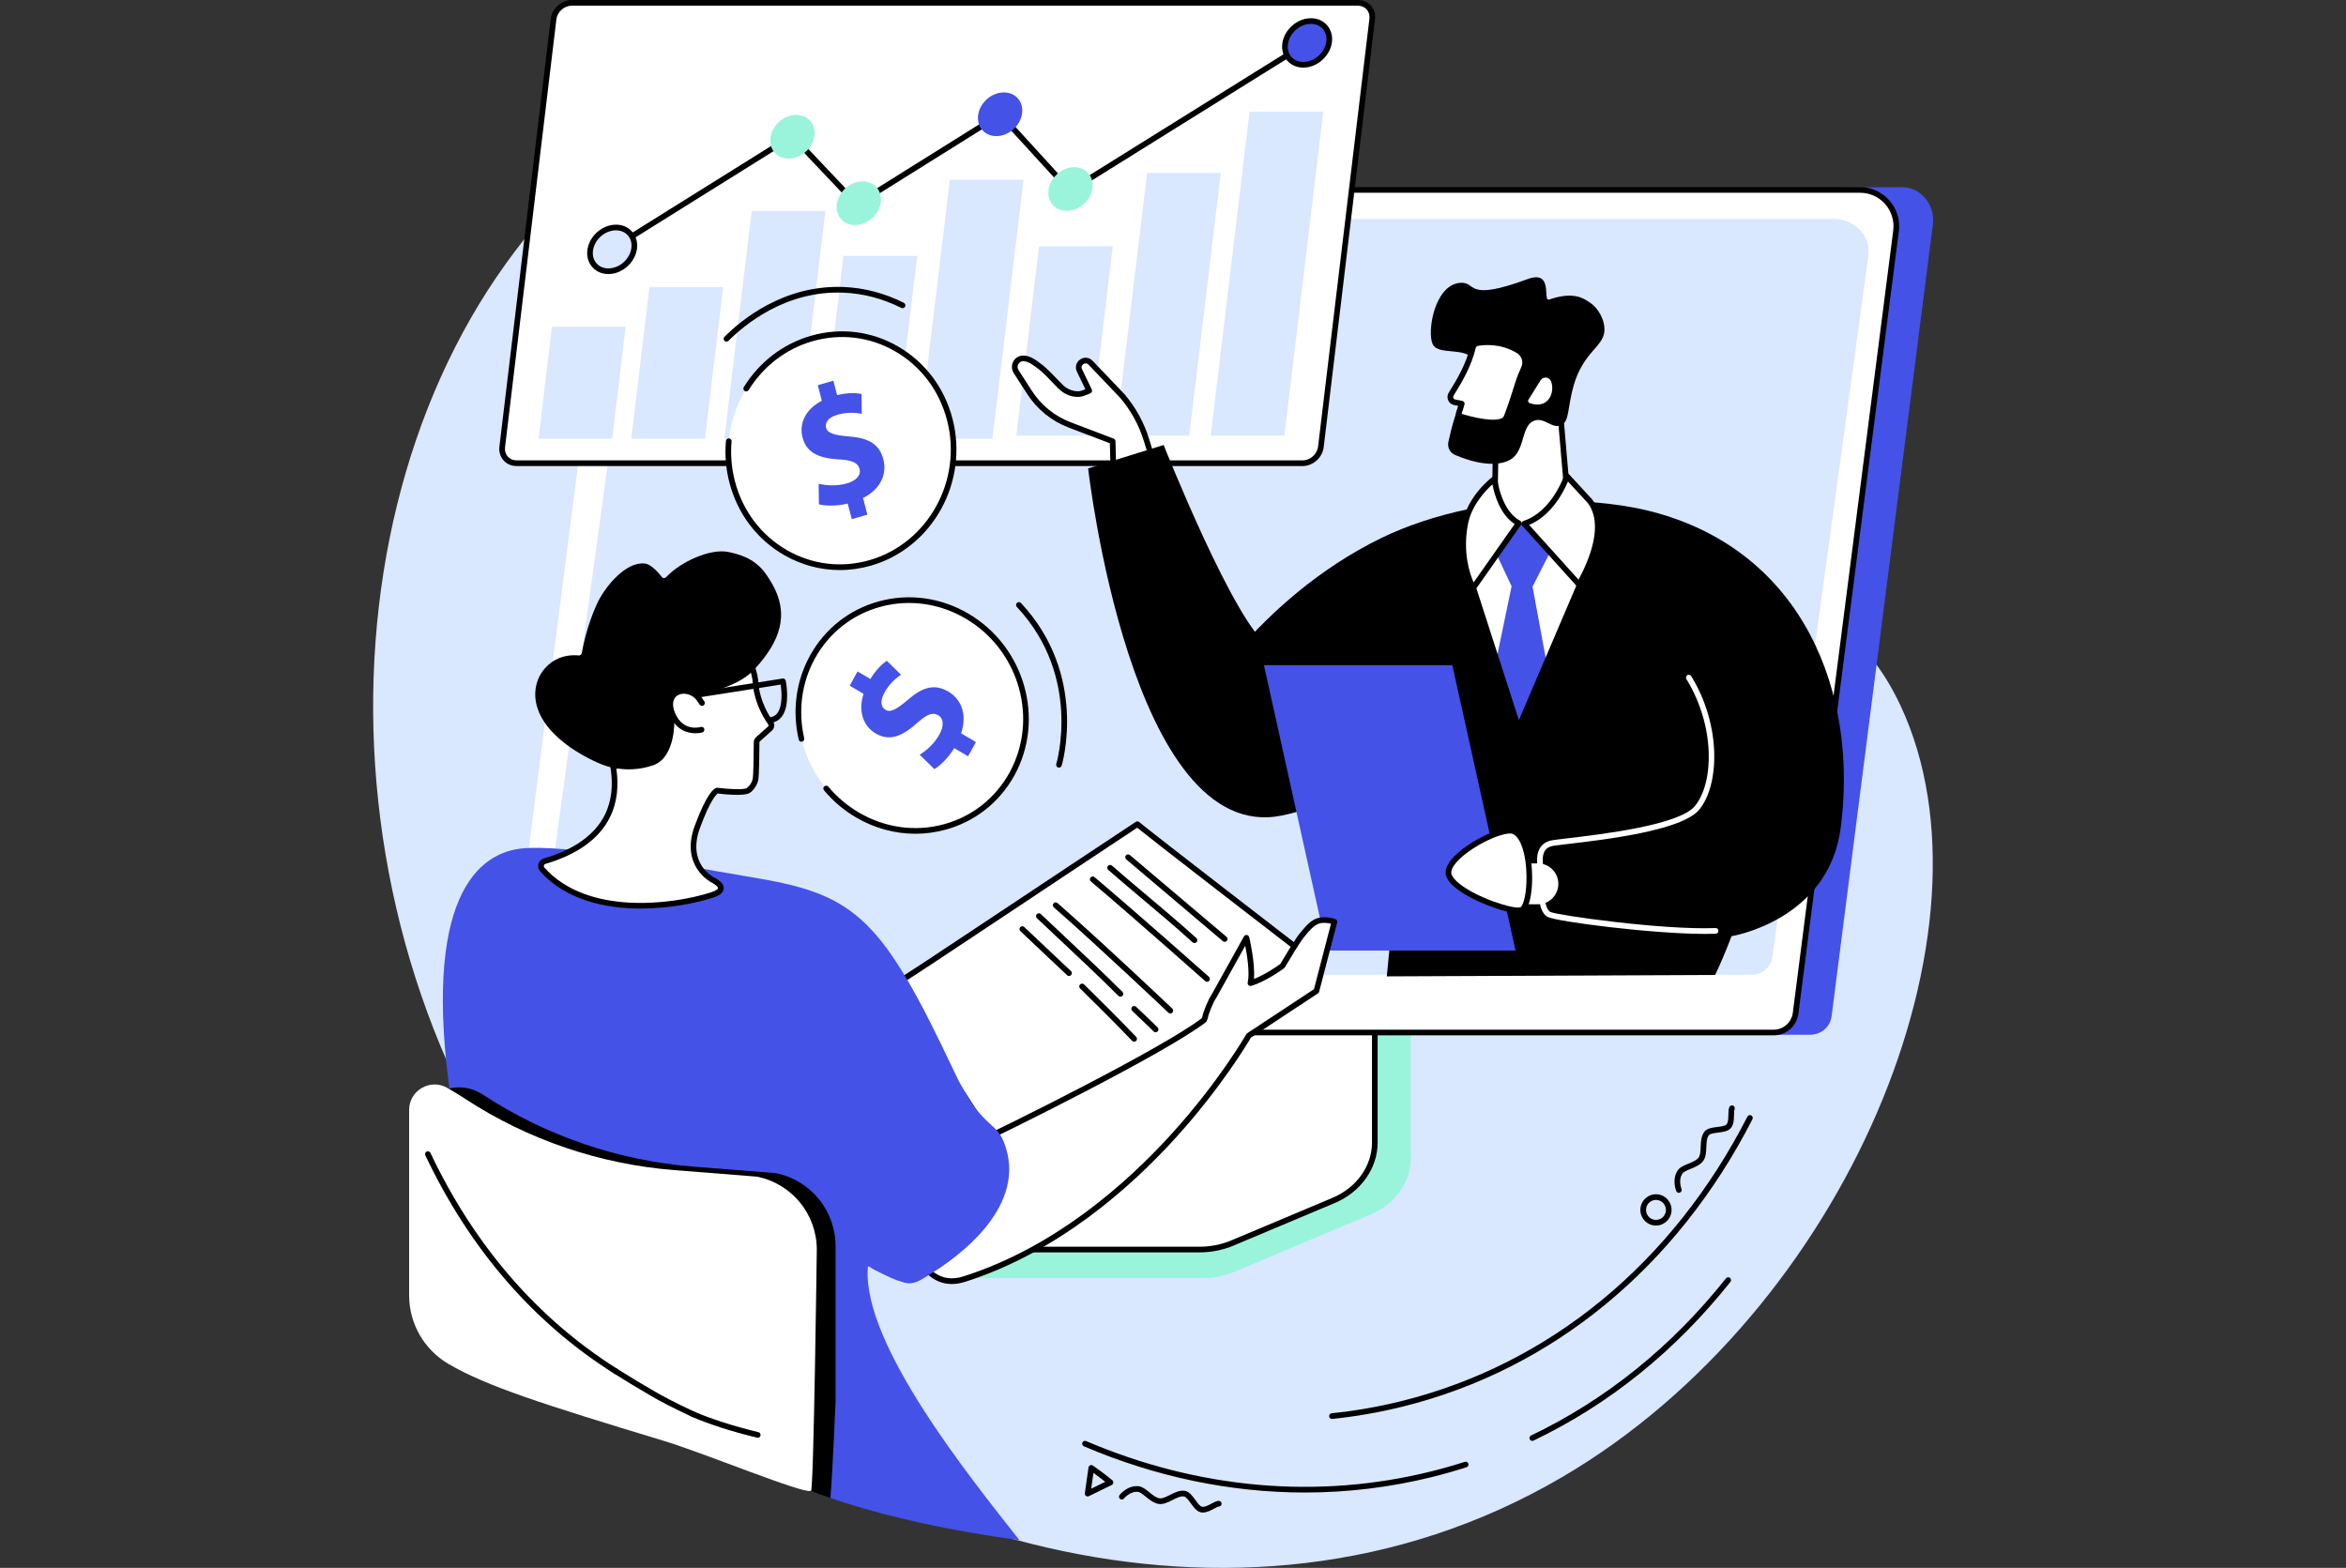<svg xmlns="http://www.w3.org/2000/svg" width="591" height="395" viewBox="0 0 591 395" fill="none"><rect x="0" y="0" width="591" height="395" fill="#333333" stroke="none"/><g clip-path="url(#clip0_165_2262)"><path d="M393.442 372.178C310.763 420.55 209.917 385.209 154.722 329.652C82.41 256.862 76.428 137.255 127.492 66.349C148.723 36.867 193.051 -3.978 240.379 1.528C280.493 6.195 285.843 39.776 352.631 92.395C428.359 152.058 461.086 140.087 478.759 177.728C505.093 233.818 465.194 330.203 393.442 372.178Z" fill="#D9E7FF"></path><path d="M354.63 227.798L280.568 228.263C280.089 228.263 279.932 228.707 279.932 229.137V292.11C279.932 298.139 237.199 313.805 236.789 313.008L236.737 319.674C236.735 320.915 237.825 322.016 239.218 322.016H302.911C305.793 322.016 308.639 321.37 311.247 320.28L345.388 305.913C351.535 303.328 355.41 297.772 355.41 291.713V228.675C355.41 228.247 355.11 227.801 354.63 227.801V227.798Z" fill="#9AF4DB"></path><path d="M271.586 224.783V287.772C271.586 293.981 267.588 299.639 261.305 302.317L238.274 312.143C236.77 312.784 237.283 314.8 238.951 314.8H302.232C305.078 314.8 307.887 314.239 310.462 313.155L335.98 302.417C342.31 299.753 346.346 294.074 346.346 287.834V224.783C346.346 224.526 346.112 224.317 345.822 224.317H272.11C271.82 224.317 271.586 224.526 271.586 224.783Z" fill="white"></path><path d="M302.229 315.512H238.949C237.835 315.512 236.915 314.804 236.709 313.788C236.513 312.821 237.029 311.895 237.994 311.482L261.025 301.657C267.007 299.106 270.872 293.653 270.872 287.767V224.779C270.872 224.127 271.426 223.598 272.108 223.598H345.819C346.501 223.598 347.055 224.127 347.055 224.779V287.83C347.055 294.327 342.815 300.31 336.25 303.073L310.732 313.809C308.089 314.921 305.148 315.508 302.227 315.508L302.229 315.512ZM272.297 225.029V287.769C272.297 294.23 268.09 300.198 261.582 302.974L238.551 312.799C238.061 313.008 238.074 313.362 238.104 313.503C238.158 313.77 238.411 314.083 238.949 314.083H302.229C304.963 314.083 307.715 313.533 310.184 312.495L335.702 301.758C341.736 299.22 345.632 293.755 345.632 287.834V225.031H272.295L272.297 225.029Z" fill="black"></path><path d="M136.218 260.409L455.91 260.694C458.704 260.694 461.058 258.798 461.413 256.023L486.928 56.563C487.547 51.723 484.018 47.154 479.147 47.154L465.684 47.201L312.697 58.544L163.541 48.257L136.216 260.406L136.218 260.409Z" fill="#4452E7"></path><path d="M133.568 260.119H446.838C449.63 260.119 451.988 258.034 452.347 255.252L478.06 57.666C478.763 52.192 474.52 47.342 469.028 47.342L159.389 47.847C156.597 47.847 154.239 49.932 153.88 52.714L128.061 253.823C127.633 257.162 130.219 260.119 133.57 260.119H133.568Z" fill="white"></path><path d="M141.53 245.576H441.202C443.874 245.576 446.129 243.706 446.471 241.209L470.675 64.433C471.348 59.522 467.29 55.173 462.035 55.173H166.226C163.555 55.173 161.3 57.042 160.958 59.539L136.259 239.929C135.849 242.923 138.325 245.578 141.528 245.578L141.53 245.576Z" fill="#D9E7FF"></path><path d="M446.836 260.834H133.568C131.769 260.834 130.054 260.055 128.865 258.697C127.674 257.337 127.124 255.528 127.354 253.732L132.388 214.763C132.437 214.373 132.796 214.092 133.185 214.146C133.574 214.196 133.85 214.554 133.8 214.947L128.766 253.914C128.588 255.302 129.013 256.7 129.933 257.751C130.853 258.8 132.177 259.403 133.568 259.403H446.838C449.265 259.403 451.33 257.579 451.64 255.159L476.94 58.078C477.25 55.671 476.513 53.245 474.916 51.423C473.323 49.604 471.025 48.561 468.613 48.561H334.974C334.581 48.561 334.263 48.242 334.263 47.847C334.263 47.452 334.581 47.132 334.974 47.132H468.613C471.434 47.132 474.12 48.352 475.984 50.48C477.85 52.611 478.711 55.447 478.35 58.261L453.05 255.343C452.648 258.472 449.976 260.834 446.836 260.834Z" fill="black"></path><path d="M149.252 89.471C149.222 89.471 149.192 89.471 149.16 89.464C148.77 89.415 148.495 89.056 148.545 88.666L153.172 52.623C153.574 49.494 156.246 47.132 159.386 47.132H196.29C196.683 47.132 197.001 47.452 197.001 47.847C197.001 48.242 196.683 48.561 196.29 48.561H159.386C156.96 48.561 154.894 50.385 154.585 52.805L149.957 88.847C149.91 89.207 149.604 89.471 149.252 89.471Z" fill="black"></path><path d="M273.084 48.559H244.31C243.917 48.559 243.599 48.24 243.599 47.845C243.599 47.45 243.917 47.13 244.31 47.13H273.084C273.478 47.13 273.796 47.45 273.796 47.845C273.796 48.24 273.478 48.559 273.084 48.559Z" fill="black"></path><path d="M328.152 116.696H130.138C127.868 116.696 126.247 114.861 126.52 112.597L139.453 4.813C139.724 2.549 141.785 0.714 144.055 0.714H342.069C344.339 0.714 345.96 2.549 345.687 4.813L332.754 112.594C332.483 114.859 330.422 116.693 328.152 116.693V116.696Z" fill="white"></path><path d="M328.152 117.41H130.137C128.835 117.41 127.663 116.898 126.844 115.97C126.023 115.04 125.658 113.812 125.815 112.51L138.746 4.729C139.06 2.122 141.441 0 144.055 0H342.069C343.374 0 344.543 0.512 345.362 1.44C346.183 2.37 346.548 3.598 346.391 4.9L333.458 112.681C333.145 115.288 330.765 117.41 328.149 117.41H328.152ZM144.055 1.429C142.137 1.429 140.388 2.985 140.16 4.9L127.227 112.681C127.12 113.57 127.362 114.401 127.911 115.021C128.457 115.64 129.25 115.981 130.139 115.981H328.154C330.071 115.981 331.821 114.425 332.048 112.51L344.981 4.729C345.089 3.84 344.846 3.009 344.298 2.389C343.752 1.77 342.959 1.429 342.069 1.429H144.055Z" fill="black"></path><path d="M177.589 110.524H159.031L163.614 72.345H182.17L177.589 110.524Z" fill="#D9E7FF"></path><path d="M154.219 110.524H135.661L139.049 82.305H157.604L154.219 110.524Z" fill="#D9E7FF"></path><path d="M201.041 110.524H182.483L189.368 53.165H207.924L201.041 110.524Z" fill="#D9E7FF"></path><path d="M225.526 110.524H206.97L212.496 64.478H231.052L225.526 110.524Z" fill="#D9E7FF"></path><path d="M250.012 110.524H231.454L239.284 45.28H257.84L250.012 110.524Z" fill="#D9E7FF"></path><path d="M274.588 109.754H256.03L261.752 62.08H280.308L274.588 109.754Z" fill="#D9E7FF"></path><path d="M299.588 109.754H281.03L288.972 43.566H307.53L299.588 109.754Z" fill="#D9E7FF"></path><path d="M323.556 109.754H305L314.793 28.14H333.351L323.556 109.754Z" fill="#D9E7FF"></path><path d="M154.075 63.435C153.837 63.435 153.604 63.317 153.471 63.099C153.263 62.764 153.366 62.324 153.699 62.114L199.206 33.694C199.492 33.515 199.864 33.562 200.098 33.808L215.942 50.545L251.622 28.239C251.912 28.058 252.29 28.11 252.522 28.362L269.67 47.132L328.908 10.203C329.241 9.994 329.68 10.097 329.888 10.434C330.094 10.769 329.993 11.209 329.658 11.418L269.92 48.658C269.629 48.837 269.251 48.788 269.021 48.533L251.873 29.765L216.202 52.065C215.916 52.244 215.542 52.196 215.31 51.95L199.466 35.211L154.451 63.325C154.335 63.399 154.204 63.433 154.077 63.433L154.075 63.435Z" fill="black"></path><path d="M205.175 34.164C204.81 37.201 202.031 39.794 198.968 39.956C195.903 40.115 193.714 37.784 194.08 34.747C194.445 31.71 197.224 29.118 200.287 28.958C203.352 28.798 205.541 31.13 205.175 34.166V34.164Z" fill="#9AF4DB"></path><path d="M257.493 28.494C257.127 31.531 254.348 34.123 251.285 34.285C248.22 34.445 246.032 32.114 246.397 29.077C246.763 26.04 249.542 23.448 252.605 23.288C255.67 23.128 257.858 25.459 257.493 28.496V28.494Z" fill="#4452E7"></path><path d="M221.9 50.901C221.534 53.938 218.755 56.53 215.692 56.69C212.627 56.85 210.439 54.519 210.805 51.482C211.17 48.445 213.949 45.852 217.012 45.691C220.077 45.531 222.265 47.862 221.9 50.899V50.901Z" fill="#9AF4DB"></path><path d="M159.767 62.529C159.402 65.566 156.622 68.158 153.559 68.32C150.494 68.48 148.306 66.148 148.672 63.111C149.037 60.075 151.816 57.482 154.879 57.32C157.944 57.161 160.132 59.492 159.767 62.529Z" fill="#D9E7FF"></path><path d="M153.259 69.041C151.692 69.041 150.295 68.46 149.297 67.387C148.238 66.248 147.765 64.698 147.965 63.023C148.369 59.662 151.453 56.783 154.843 56.606C156.549 56.513 158.071 57.1 159.142 58.251C160.201 59.39 160.674 60.94 160.474 62.615C160.07 65.976 156.986 68.855 153.596 69.032C153.482 69.039 153.371 69.041 153.259 69.041ZM155.176 58.026C155.09 58.026 155.004 58.028 154.916 58.033C152.186 58.175 149.701 60.491 149.377 63.196C149.226 64.443 149.568 65.587 150.336 66.414C151.114 67.249 152.242 67.677 153.521 67.608C156.251 67.465 158.735 65.149 159.06 62.444C159.21 61.197 158.869 60.053 158.101 59.226C157.377 58.447 156.345 58.026 155.176 58.026Z" fill="black"></path><path d="M275.229 47.333C274.863 50.37 272.084 52.962 269.021 53.122C265.956 53.282 263.768 50.951 264.134 47.914C264.499 44.877 267.278 42.284 270.341 42.125C273.406 41.965 275.594 44.296 275.229 47.333Z" fill="#9AF4DB"></path><path d="M334.832 10.52C334.467 13.557 331.688 16.15 328.625 16.309C325.56 16.469 323.372 14.138 323.737 11.101C324.103 8.064 326.882 5.472 329.945 5.31C333.01 5.15 335.198 7.481 334.832 10.518V10.52Z" fill="#4452E7"></path><path d="M328.324 17.032C326.757 17.032 325.36 16.452 324.363 15.379C323.303 14.239 322.83 12.69 323.03 11.015C323.434 7.654 326.519 4.775 329.908 4.598C331.613 4.505 333.139 5.092 334.207 6.242C335.267 7.382 335.74 8.932 335.54 10.607C335.136 13.967 332.051 16.847 328.662 17.024C328.548 17.03 328.436 17.032 328.324 17.032ZM330.241 6.018C330.155 6.018 330.069 6.02 329.981 6.024C327.252 6.167 324.767 8.483 324.442 11.187C324.292 12.435 324.634 13.579 325.401 14.403C326.179 15.239 327.308 15.664 328.586 15.597C331.316 15.455 333.801 13.139 334.125 10.434C334.276 9.186 333.934 8.042 333.167 7.216C332.442 6.437 331.411 6.016 330.241 6.016V6.018Z" fill="black"></path><path d="M376.88 107.166L376.575 125.737C376.296 128.049 374.638 129.955 372.397 130.542L371.457 131.082C369.929 131.472 369.132 131.801 368.182 135.308L401.908 131.373C402.366 130.369 402.215 129.2 400.728 129.074L399.122 128.686C396.906 128.187 395.202 126.402 394.8 124.155L392.758 100.423L376.88 107.164V107.166Z" fill="white"></path><path d="M368.182 136.022C367.975 136.022 367.778 135.932 367.642 135.774C367.487 135.595 367.434 135.349 367.496 135.12C368.47 131.522 369.379 130.89 371.189 130.413L372.046 129.92C372.1 129.89 372.158 129.867 372.221 129.849C374.181 129.336 375.608 127.704 375.868 125.686L376.173 107.151C376.178 106.868 376.347 106.615 376.607 106.503L392.485 99.762C392.694 99.674 392.934 99.691 393.13 99.808C393.326 99.926 393.452 100.131 393.472 100.358L395.509 124.056C395.873 126.011 397.349 127.55 399.282 127.984L400.848 128.362C401.861 128.463 402.351 128.956 402.585 129.357C402.951 129.985 402.942 130.827 402.559 131.665C402.456 131.891 402.241 132.049 401.994 132.077L368.268 136.012C368.24 136.014 368.212 136.016 368.186 136.016L368.182 136.022ZM372.67 131.209L371.81 131.703C371.754 131.736 371.694 131.759 371.632 131.775C370.488 132.068 369.893 132.219 369.166 134.475L401.384 130.717C401.444 130.46 401.435 130.231 401.349 130.087C401.227 129.877 400.911 129.808 400.666 129.789C400.629 129.784 400.593 129.78 400.558 129.772L398.953 129.383C396.462 128.824 394.551 126.821 394.095 124.285C394.091 124.263 394.089 124.242 394.086 124.22L392.128 101.468L377.579 107.645L377.28 125.752C377.28 125.778 377.278 125.802 377.276 125.828C376.962 128.416 375.157 130.518 372.665 131.211L372.67 131.209Z" fill="black"></path><path d="M367.66 71.27C372.255 70.765 368.64 76.276 384.851 70.308C391.497 67.86 388.509 76.069 390.246 75.471C396.658 73.256 399.149 75.307 400.716 76.358C402.525 77.573 404.415 80.604 404.168 83.52C403.841 87.366 398.848 88.787 396.466 97.004C394.794 102.773 395.452 106.195 393.221 107.138C390.964 108.092 389.107 105.098 386.564 105.955C383.271 107.064 384.228 112.806 381.098 115.37C379.125 116.987 374.392 117.934 366.557 114.613C365.287 114.075 364.58 112.702 364.876 111.351C365.259 109.62 365.753 107.434 366.4 105.387C369.483 95.627 372.784 93.285 371.421 90.867C369.332 87.163 362.246 89.717 360.894 86.656C359.49 83.477 361.371 71.963 367.664 71.273L367.66 71.27Z" fill="black"></path><path d="M383.879 92.814C383.316 94.008 382.837 95.236 382.443 96.496C381.706 98.856 380.41 102.892 379.512 105.1C378.398 107.835 370.465 105.724 367.997 104.992C367.6 104.874 367.387 104.444 367.529 104.053L368.253 101.701L366.316 101.312C366.084 101.232 365.867 101.103 365.706 100.915C365.304 100.449 365.27 99.805 365.566 99.313C367.11 96.764 369.869 92.557 371.08 87.47C371.202 86.95 371.617 86.55 372.139 86.453C373.934 86.117 378.211 85.726 382.529 88.355C384.049 89.281 384.642 91.202 383.879 92.816V92.814Z" fill="white"></path><path d="M376.01 107.168C373.386 107.168 370.115 106.365 367.795 105.679C367.417 105.566 367.101 105.301 366.925 104.947C366.749 104.593 366.725 104.179 366.86 103.807L367.34 102.247L366.177 102.014C366.145 102.007 366.112 101.998 366.082 101.988C365.713 101.86 365.397 101.651 365.167 101.383C364.573 100.697 364.49 99.715 364.956 98.944L365.392 98.228C366.951 95.681 369.309 91.832 370.385 87.304C370.575 86.509 371.211 85.898 372.006 85.749C373.758 85.421 378.325 84.96 382.897 87.742C384.741 88.864 385.438 91.176 384.522 93.121C383.976 94.278 383.505 95.486 383.123 96.71C382.413 98.979 381.085 103.123 380.172 105.37C379.63 106.704 378.007 107.168 376.013 107.168H376.01ZM366.51 100.621L368.391 100.999C368.588 101.038 368.76 101.161 368.864 101.334C368.967 101.509 368.99 101.718 368.932 101.91L368.208 104.263C373.908 105.998 378.289 106.214 378.852 104.828C379.746 102.629 381.059 98.53 381.762 96.281C382.164 94.992 382.661 93.723 383.235 92.505C383.839 91.226 383.376 89.702 382.158 88.961C378.005 86.434 373.857 86.853 372.266 87.153C372.023 87.198 371.828 87.388 371.77 87.634C370.639 92.385 368.212 96.35 366.605 98.975L366.173 99.685C366.024 99.928 366.052 100.226 366.241 100.447C366.301 100.516 366.394 100.576 366.508 100.621H366.51Z" fill="black"></path><path d="M385.343 101.552C390.162 103.237 391.795 98.724 390.729 96.039C390.28 94.91 388.726 94.796 388.083 95.825L385.04 100.706C384.844 101.019 384.995 101.429 385.343 101.55V101.552Z" fill="white"></path><path d="M418.367 132.951C418.367 132.951 395.169 122.724 359.727 133.445C324.286 144.169 360.383 203.295 360.383 203.295H413.194L418.367 132.951Z" fill="white"></path><path d="M380.796 147.689L372.821 186.123L393.099 185.782L386.075 147.797L390.874 138.375L385.387 131.995L381.376 131.889L376.538 138.649L380.796 147.689Z" fill="#4452E7"></path><path d="M282.724 99.749L274.729 91.377C273.372 89.956 271.083 91.554 271.936 93.326L274.398 98.428C274.398 98.428 272.717 99.212 271.885 99.266C270.062 99.382 268.295 98.597 267.034 97.271C265.574 95.739 263.212 93.298 262.412 92.698C261.226 91.806 259.693 90.427 257.998 90.289L257.946 90.284C256.173 90.155 255.016 92.115 255.981 93.613L259.324 98.804C261.748 102.57 265.31 105.461 269.486 107.051L280.295 111.17L281.097 142.122L295.135 131.347L288.831 110.878C287.571 106.79 285.493 103.002 282.724 99.747V99.749Z" fill="white"></path><path d="M281.095 142.839C280.99 142.839 280.886 142.815 280.788 142.77C280.547 142.653 280.39 142.412 280.383 142.144L279.595 111.671L269.232 107.723C264.884 106.065 261.249 103.117 258.724 99.195L255.382 94.004C254.788 93.08 254.765 91.921 255.323 90.975C255.882 90.03 256.905 89.497 257.997 89.574L258.047 89.579C259.723 89.715 261.17 90.837 262.331 91.739C262.505 91.875 262.674 92.007 262.836 92.128C263.642 92.732 265.843 94.992 267.545 96.779C268.716 98.01 270.279 98.657 271.837 98.556C272.192 98.532 272.856 98.303 273.432 98.072L271.296 93.641C270.763 92.536 271.092 91.271 272.095 90.572C273.099 89.868 274.393 90 275.24 90.887L283.236 99.259C283.236 99.259 283.255 99.279 283.264 99.29C286.112 102.637 288.214 106.469 289.508 110.673L295.812 131.142C295.9 131.429 295.801 131.74 295.565 131.921L281.527 142.694C281.4 142.791 281.247 142.841 281.095 142.841V142.839ZM257.78 90.995C257.269 90.995 256.813 91.254 256.549 91.705C256.263 92.186 256.276 92.756 256.579 93.229L259.921 98.42C262.281 102.085 265.675 104.839 269.74 106.387L280.549 110.505C280.82 110.609 281 110.865 281.007 111.155L281.772 140.708L294.309 131.086L288.151 111.092C286.915 107.08 284.912 103.425 282.198 100.229L274.215 91.871C273.774 91.411 273.252 91.502 272.91 91.741C272.568 91.981 272.302 92.441 272.579 93.015L275.04 98.118C275.124 98.29 275.135 98.489 275.07 98.67C275.006 98.851 274.872 98.998 274.7 99.078C274.516 99.164 272.871 99.92 271.934 99.98C269.959 100.11 267.986 99.3 266.524 97.766C264.203 95.329 262.55 93.691 261.991 93.272C261.823 93.147 261.647 93.011 261.466 92.868C260.454 92.082 259.195 91.105 257.944 91.001L257.898 90.997C257.86 90.995 257.823 90.992 257.785 90.992L257.78 90.995Z" fill="black"></path><path d="M436.2 235.854C436.2 235.854 434.218 241.233 432.056 245.617L349.364 245.977C351.073 229.795 351.503 213.496 350.645 197.235L350.058 186.086L299.427 180.856C299.427 180.856 315.885 151.143 348.1 135.483C354.265 132.487 362.041 129.882 369.863 128.278C370.067 128.237 370.082 128.537 369.979 129.072C369.068 133.788 369.145 138.645 370.475 143.26L371.711 147.542L382.637 181.426L397.221 147.262L398.383 144.667C400.842 139.174 401.616 133.1 400.819 127.132C400.765 126.737 400.767 126.501 400.842 126.508C406.721 126.95 412.12 127.814 416.55 128.994C454.373 139.079 468.155 174.644 463.702 208.601C460.643 231.912 436.2 235.852 436.2 235.852V235.854Z" fill="black"></path><path d="M274.122 118.001L293.144 112.109C293.144 112.109 311.21 157.681 319.752 162.861C328.291 168.043 366.254 179.731 366.254 179.731C366.254 179.731 346.981 200.431 323.045 205.432C284.891 213.404 274.122 117.999 274.122 117.999V118.001Z" fill="black"></path><path d="M397.803 147.264C401.614 140.49 404.731 131.749 400.514 126.234L394.742 119.974C394.742 119.974 391.609 129.469 383.982 131.934L397.805 147.264H397.803Z" fill="white"></path><path d="M397.803 147.978C397.604 147.978 397.412 147.894 397.277 147.743L383.454 132.413C383.291 132.234 383.233 131.984 383.295 131.749C383.357 131.513 383.534 131.328 383.764 131.254C390.962 128.93 394.038 119.843 394.068 119.75C394.147 119.51 394.347 119.329 394.592 119.277C394.839 119.221 395.093 119.305 395.265 119.489L401.036 125.748C401.051 125.765 401.064 125.781 401.079 125.798C405.66 131.785 402.165 140.968 398.425 147.613C398.313 147.814 398.111 147.948 397.883 147.972C397.857 147.974 397.831 147.976 397.803 147.976V147.978ZM385.214 132.236L397.662 146.042C400.497 140.775 404.026 132.042 399.968 126.694L394.996 121.302C393.956 123.808 390.934 129.845 385.214 132.236Z" fill="black"></path><path d="M382.599 131.798C377.383 129.085 376.471 120.661 376.471 120.661C376.471 120.661 370.449 125.161 369.131 131.803C367.196 141.563 371.128 148.131 371.128 148.131L382.599 131.8V131.798Z" fill="white"></path><path d="M371.13 148.844C371.13 148.844 371.112 148.844 371.104 148.844C370.863 148.835 370.644 148.706 370.519 148.498C370.354 148.22 366.467 141.581 368.434 131.662C369.788 124.829 375.792 120.279 376.047 120.089C376.252 119.935 376.522 119.903 376.757 120.007C376.991 120.108 377.152 120.33 377.18 120.583C377.189 120.663 378.117 128.662 382.928 131.164C383.11 131.259 383.244 131.429 383.291 131.628C383.34 131.829 383.299 132.04 383.181 132.208L371.71 148.539C371.577 148.729 371.359 148.842 371.13 148.842V148.844ZM375.966 122.018C374.27 123.551 370.768 127.205 369.829 131.939C368.404 139.122 370.274 144.57 371.235 146.737L381.571 132.021C377.825 129.577 376.428 124.427 375.968 122.018H375.966Z" fill="black"></path><path d="M334.332 239.467H381.795L365.872 167.581H318.411L334.332 239.467Z" fill="#4452E7"></path><path d="M378.242 228.528H387.45C390.672 228.528 393.286 225.903 393.286 222.668C393.286 219.432 390.672 216.807 387.45 216.807H378.242V228.528Z" fill="white"></path><path d="M387.45 229.242H378.242C377.848 229.242 377.53 228.923 377.53 228.528V216.807C377.53 216.412 377.848 216.093 378.242 216.093H387.45C391.061 216.093 393.997 219.041 393.997 222.668C393.997 226.294 391.061 229.242 387.45 229.242ZM378.953 227.813H387.45C390.276 227.813 392.574 225.506 392.574 222.668C392.574 219.829 390.276 217.522 387.45 217.522H378.953V227.813Z" fill="black"></path><path d="M381.408 209.449C378.369 208.061 365.354 214.977 364.894 219.583C364.437 224.189 380.49 230.177 383.242 229.255C385.993 228.334 386.453 211.752 381.406 209.449H381.408Z" fill="white"></path><path d="M382.511 230.056C379.119 230.056 370.861 227.036 366.756 223.74C364.92 222.266 364.056 220.844 364.189 219.514C364.527 216.121 370.113 212.644 371.817 211.66C375.104 209.76 379.665 207.871 381.703 208.802C385.533 210.55 386.169 218.396 385.941 222.756C385.84 224.701 385.395 229.292 383.467 229.937C383.22 230.019 382.895 230.058 382.509 230.058L382.511 230.056ZM380.389 209.98C378.887 209.98 375.903 210.943 372.527 212.894C368.499 215.223 365.782 217.876 365.603 219.654C365.524 220.449 366.248 221.504 367.643 222.622C372.194 226.275 381.389 229.122 383.018 228.578C383.398 228.45 384.305 226.788 384.52 222.679C384.793 217.459 383.691 211.275 381.114 210.099C380.939 210.019 380.694 209.98 380.389 209.98Z" fill="black"></path><path d="M429.574 235.28C416.25 235.28 391.886 232.156 389.821 230.971C387.708 229.758 387.647 225.61 387.647 225.141C387.647 224.746 387.966 224.427 388.359 224.427C388.752 224.427 389.07 224.746 389.07 225.141C389.07 226.594 389.47 229.124 390.528 229.73C391.987 230.535 418.786 234.343 432.162 233.803C432.561 233.775 432.886 234.095 432.901 234.49C432.916 234.885 432.611 235.217 432.218 235.232C431.399 235.265 430.513 235.28 429.574 235.28Z" fill="white"></path><path d="M388.357 220.125C388.059 220.125 387.781 219.935 387.682 219.637C387.633 219.49 386.505 216.015 387.934 213.654C388.592 212.568 389.656 211.903 391.098 211.675C391.906 211.547 393.273 211.385 395.006 211.18C403.388 210.192 423.019 207.874 426.969 203.071C431.814 197.183 432.113 182.924 424.837 171.085C424.631 170.748 424.734 170.308 425.069 170.1C425.405 169.893 425.843 169.999 426.047 170.333C433.643 182.695 433.222 197.711 428.066 203.982C423.75 209.227 404.448 211.506 395.171 212.601C393.454 212.804 392.1 212.963 391.319 213.086C390.294 213.248 389.585 213.678 389.148 214.396C388.243 215.892 388.757 218.359 389.03 219.186C389.155 219.56 388.953 219.965 388.581 220.09C388.506 220.116 388.43 220.127 388.355 220.127L388.357 220.125Z" fill="white"></path><path d="M243.643 155.237C257.511 163.392 262.555 181.206 254.91 195.026C247.267 208.847 229.826 213.44 215.961 205.286C202.093 197.131 197.048 179.317 204.693 165.496C212.337 151.676 229.777 147.082 243.643 155.237Z" fill="white"></path><path d="M230.586 210.047C225.408 210.047 220.266 208.646 215.602 205.903C212.546 204.105 209.846 201.817 207.583 199.102C207.331 198.799 207.37 198.348 207.671 198.096C207.972 197.843 208.421 197.882 208.672 198.184C210.832 200.774 213.405 202.957 216.32 204.67C222.957 208.573 230.611 209.626 237.866 207.632C244.907 205.698 250.738 201.098 254.289 194.679C261.735 181.216 256.798 163.8 243.284 155.852C236.647 151.95 228.995 150.899 221.739 152.891C214.697 154.825 208.866 159.425 205.315 165.844C201.951 171.924 200.988 179.08 202.6 185.991C202.69 186.375 202.452 186.759 202.069 186.85C201.687 186.941 201.304 186.701 201.214 186.317C199.52 179.058 200.532 171.542 204.068 165.149C207.806 158.393 213.947 153.549 221.36 151.512C228.988 149.416 237.029 150.519 244 154.62C258.175 162.956 263.349 181.238 255.532 195.374C251.794 202.13 245.653 206.974 238.24 209.011C235.714 209.704 233.143 210.047 230.583 210.047H230.586Z" fill="black"></path><path d="M243.876 190.519L240.391 188.471C238.928 190.854 236.952 192.842 235.379 193.757L231.695 190.137C233.386 189.099 235.351 187.394 236.664 185.02C237.816 182.937 237.797 181.037 236.331 180.174C234.938 179.354 233.41 180.006 230.998 182.173C227.516 185.307 224.206 186.898 220.649 184.806C217.423 182.909 216.146 179.155 217.539 174.791L214.055 172.742L216.036 169.161L219.263 171.059C220.726 168.676 222.149 167.331 223.405 166.472L226.962 169.969C226.033 170.681 224.26 171.866 222.805 174.499C221.492 176.876 222.093 178.246 223.121 178.851C224.331 179.563 225.808 178.736 228.701 176.319C232.647 172.876 235.633 172.306 238.934 174.249C242.197 176.168 243.71 180.109 242.12 184.743L245.859 186.943L243.878 190.524L243.876 190.519Z" fill="#4452E7"></path><path d="M239.261 105.677C243.325 121.289 234.347 137.469 219.211 141.814C204.075 146.159 188.509 137.024 184.445 121.41C180.38 105.797 189.358 89.618 204.494 85.272C219.63 80.927 235.196 90.062 239.261 105.677Z" fill="white"></path><path d="M211.557 143.614C206.704 143.614 201.915 142.349 197.58 139.865C190.71 135.93 185.801 129.439 183.759 121.591C182.863 118.148 182.566 114.615 182.878 111.086C182.912 110.693 183.258 110.401 183.649 110.436C184.041 110.47 184.331 110.818 184.296 111.211C184 114.576 184.283 117.945 185.137 121.228C187.082 128.701 191.753 134.878 198.287 138.621C204.628 142.252 211.991 143.143 219.02 141.125C233.765 136.892 242.537 121.071 238.577 105.856C236.632 98.383 231.962 92.206 225.427 88.463C219.087 84.83 211.725 83.941 204.694 85.959C198.033 87.869 192.314 92.244 188.589 98.279C188.382 98.614 187.942 98.718 187.609 98.51C187.275 98.303 187.172 97.863 187.379 97.526C191.291 91.191 197.302 86.596 204.303 84.586C211.703 82.462 219.456 83.399 226.132 87.222C233.002 91.156 237.911 97.647 239.953 105.495C244.108 121.455 234.891 138.056 219.411 142.5C216.817 143.245 214.18 143.614 211.562 143.614H211.557Z" fill="black"></path><path d="M214.581 130.788L213.56 126.866C210.846 127.512 208.051 127.516 206.293 127.043L206.237 121.867C208.165 122.333 210.753 122.523 213.354 121.777C215.635 121.123 216.961 119.765 216.531 118.114C216.122 116.544 214.584 115.921 211.353 115.739C206.682 115.482 203.224 114.256 202.181 110.252C201.236 106.62 202.977 103.058 207.033 100.962L206.012 97.04L209.934 95.914L210.88 99.546C213.595 98.901 215.546 98.962 217.038 99.242L217.092 104.241C215.933 104.086 213.844 103.665 210.962 104.492C208.361 105.238 207.819 106.635 208.12 107.792C208.475 109.154 210.102 109.62 213.848 109.963C219.063 110.33 221.576 112.048 222.543 115.765C223.499 119.439 221.795 123.3 217.406 125.448L218.502 129.659L214.579 130.786L214.581 130.788Z" fill="#4452E7"></path><path d="M266.778 193.386C266.709 193.386 266.636 193.375 266.567 193.354C266.191 193.237 265.982 192.838 266.098 192.46C266.165 192.242 272.617 170.454 256.155 152.895C255.886 152.608 255.899 152.155 256.185 151.885C256.471 151.613 256.922 151.628 257.191 151.915C274.234 170.096 267.526 192.656 267.457 192.883C267.362 193.19 267.081 193.386 266.778 193.386Z" fill="black"></path><path d="M183.013 86.076C182.833 86.076 182.65 86.006 182.51 85.866C182.231 85.588 182.231 85.134 182.51 84.856C186.452 80.88 197.272 71.7 212.484 72.3C217.713 72.507 222.831 73.848 227.691 76.287C228.041 76.464 228.185 76.891 228.009 77.245C227.833 77.599 227.405 77.742 227.055 77.565C222.375 75.218 217.453 73.928 212.428 73.729C197.771 73.148 187.329 82.024 183.518 85.866C183.379 86.006 183.196 86.076 183.013 86.076Z" fill="black"></path><path d="M254.733 295.192C254.189 293.384 238.687 269.416 224.69 248.438C226.941 247.397 254.2 229.005 286.527 207.64C289.186 209.918 328.58 240.283 328.58 240.283C328.58 240.283 299.655 262.848 255.182 295.348C255.021 295.466 254.791 295.382 254.733 295.194V295.192Z" fill="white"></path><path d="M255.012 296.116C254.905 296.116 254.797 296.099 254.692 296.062C254.383 295.959 254.144 295.71 254.049 295.397C253.557 293.798 239.001 271.171 224.097 248.835C223.981 248.66 223.947 248.444 224.003 248.243C224.059 248.043 224.201 247.877 224.39 247.788C225.785 247.145 237.722 239.202 254.245 228.209C263.76 221.878 274.546 214.701 286.131 207.045C286.396 206.87 286.744 206.891 286.985 207.099C289.601 209.339 328.617 239.413 329.01 239.718C329.184 239.851 329.287 240.061 329.289 240.283C329.289 240.503 329.188 240.713 329.014 240.849C328.724 241.075 299.572 263.791 255.597 295.926C255.425 296.051 255.219 296.118 255.01 296.118L255.012 296.116ZM225.712 248.686C237.265 266.012 253.022 290.183 255.182 294.463C295.067 265.308 322.661 243.976 327.413 240.285C322.061 236.16 291.039 212.232 286.477 208.528C275.06 216.076 264.427 223.149 255.032 229.4C239.532 239.713 228.774 246.871 225.709 248.686H225.712Z" fill="black"></path><path d="M304.075 247.335C303.907 247.335 303.739 247.277 303.604 247.156C303.428 246.998 285.788 231.341 274.817 222.068C274.516 221.813 274.477 221.364 274.731 221.062C274.985 220.76 275.432 220.721 275.733 220.976C286.718 230.259 304.369 245.927 304.548 246.085C304.842 246.346 304.87 246.797 304.61 247.093C304.47 247.253 304.273 247.335 304.077 247.335H304.075Z" fill="black"></path><path d="M300.917 237.587C300.747 237.587 300.576 237.527 300.44 237.401C296.324 233.659 291.542 229.635 287.32 226.087C284.294 223.542 281.435 221.14 279.187 219.147C278.892 218.886 278.864 218.435 279.124 218.139C279.385 217.844 279.834 217.816 280.128 218.077C282.364 220.058 285.214 222.454 288.234 224.992C292.464 228.55 297.261 232.582 301.397 236.344C301.689 236.609 301.71 237.06 301.446 237.352C301.306 237.507 301.113 237.587 300.919 237.587H300.917Z" fill="black"></path><path d="M308.529 237.281C308.367 237.281 308.204 237.224 308.071 237.112L283.722 216.501C283.421 216.246 283.383 215.797 283.636 215.495C283.89 215.195 284.339 215.154 284.638 215.409L308.986 236.018C309.287 236.273 309.326 236.722 309.072 237.024C308.931 237.192 308.731 237.278 308.529 237.278V237.281Z" fill="black"></path><path d="M285.715 262.435C285.525 262.435 285.336 262.36 285.197 262.211C285.156 262.168 281.009 257.76 272.1 249.027C271.819 248.751 271.814 248.3 272.087 248.017C272.362 247.734 272.814 247.73 273.093 248.004C282.026 256.761 286.19 261.186 286.23 261.231C286.499 261.518 286.486 261.971 286.2 262.241C286.063 262.371 285.887 262.435 285.712 262.435H285.715Z" fill="black"></path><path d="M282.263 251.103C282.082 251.103 281.899 251.034 281.76 250.894C277.061 246.197 271.212 240.71 266.512 236.301C264.549 234.459 262.737 232.761 261.213 231.312C260.928 231.04 260.917 230.589 261.185 230.302C261.456 230.015 261.905 230.002 262.191 230.274C263.713 231.723 265.521 233.417 267.481 235.256C272.188 239.672 278.048 245.168 282.761 249.882C283.041 250.16 283.041 250.613 282.761 250.892C282.622 251.032 282.439 251.101 282.256 251.101L282.263 251.103Z" fill="black"></path><path d="M291.118 260.057C290.936 260.057 290.753 259.986 290.613 259.845C290.6 259.832 289.33 258.546 285.229 254.674C284.943 254.404 284.928 253.95 285.199 253.663C285.468 253.376 285.919 253.361 286.205 253.633C290.332 257.531 291.576 258.788 291.626 258.839C291.903 259.12 291.901 259.573 291.621 259.85C291.482 259.988 291.301 260.057 291.121 260.057H291.118Z" fill="black"></path><path d="M294.839 255.328C294.665 255.328 294.488 255.263 294.351 255.133C294.172 254.965 276.41 238.135 265.478 228.591C265.181 228.332 265.151 227.88 265.407 227.583C265.665 227.285 266.114 227.255 266.411 227.511C277.364 237.076 295.148 253.925 295.327 254.093C295.612 254.363 295.625 254.816 295.355 255.103C295.215 255.252 295.026 255.328 294.837 255.328H294.839Z" fill="black"></path><path d="M269.304 245.878C269.13 245.878 268.953 245.813 268.818 245.684L257.056 234.589C256.771 234.319 256.756 233.866 257.024 233.579C257.293 233.292 257.742 233.277 258.03 233.546L269.792 244.641C270.078 244.911 270.093 245.364 269.824 245.651C269.684 245.8 269.495 245.876 269.306 245.876L269.304 245.878Z" fill="black"></path><path d="M303.572 256.372C303.744 255.241 304.982 252.161 305.822 250.967L313.996 236.255C313.996 236.255 315.855 243.985 315.015 247.682C318.65 246.633 323.06 243.35 323.06 243.35C323.06 243.35 326.88 236.89 327.948 235.642C329.016 234.395 330.338 232.541 332.137 231.982C333.943 231.42 336.169 232.217 336.169 232.217L331.628 249.664L314.592 260.903C314.592 260.903 287.885 307.904 243.021 322.214C235.495 324.614 232.398 318.784 227.983 313.123C225.387 309.794 222.984 306.919 221.243 303.744L212.168 240.941C225.322 247.758 243.115 289.166 245.615 288.046C251.169 285.559 293.183 264.823 303.318 256.985L303.574 256.372H303.572Z" fill="white"></path><path d="M239.742 323.483C234.874 323.483 231.983 319.624 228.955 315.581C228.456 314.916 227.949 314.239 227.422 313.563C227.018 313.045 226.618 312.538 226.227 312.039C224.114 309.356 222.117 306.82 220.619 304.087C220.578 304.012 220.55 303.93 220.537 303.846L211.463 241.043C211.424 240.777 211.536 240.514 211.753 240.359C211.97 240.203 212.256 240.184 212.492 240.305C221.015 244.721 231.007 262.558 238.302 275.583C241.327 280.981 244.45 286.556 245.509 287.31C252.347 284.212 292.573 264.281 302.733 256.534L302.883 256.174C303.111 254.915 304.334 251.868 305.218 250.59L313.375 235.91C313.517 235.653 313.805 235.511 314.093 235.549C314.383 235.591 314.619 235.804 314.688 236.089C314.759 236.381 316.24 242.614 315.889 246.633C318.789 245.511 321.897 243.314 322.523 242.86C323.079 241.919 326.383 236.374 327.408 235.178C327.554 235.008 327.705 234.824 327.862 234.636C328.893 233.393 330.174 231.846 331.926 231.302C333.934 230.676 336.307 231.511 336.406 231.546C336.754 231.671 336.949 232.04 336.855 232.398L332.313 249.845C332.268 250.016 332.163 250.164 332.017 250.262L315.12 261.408C314.29 262.828 307.606 274.052 296.154 286.673C284.886 299.091 266.558 315.454 243.233 322.894C241.961 323.3 240.804 323.483 239.742 323.483ZM221.926 303.509C223.362 306.097 225.296 308.553 227.342 311.15C227.736 311.651 228.138 312.16 228.542 312.678C229.075 313.36 229.586 314.047 230.092 314.718C233.763 319.618 236.662 323.488 242.803 321.528C265.817 314.187 283.934 298.009 295.079 285.732C307.178 272.403 313.906 260.659 313.972 260.542C314.028 260.445 314.105 260.361 314.2 260.298L331.008 249.21L335.305 232.709C334.583 232.536 333.366 232.344 332.35 232.659C331.002 233.078 329.869 234.444 328.958 235.543C328.797 235.737 328.64 235.927 328.489 236.102C327.645 237.086 324.728 241.926 323.675 243.708C323.625 243.791 323.563 243.862 323.486 243.918C323.301 244.056 318.929 247.292 315.212 248.362C314.97 248.431 314.709 248.369 314.527 248.194C314.344 248.019 314.267 247.762 314.323 247.516C314.873 245.094 314.181 240.73 313.697 238.254L306.445 251.306C306.432 251.328 306.419 251.349 306.404 251.371C305.622 252.483 304.431 255.448 304.276 256.472C304.268 256.53 304.253 256.586 304.229 256.64L303.973 257.253C303.926 257.367 303.849 257.469 303.752 257.544C293.665 265.345 252.218 285.863 245.905 288.691C244.531 289.308 243.102 287.055 237.064 276.275C230.605 264.745 221.01 247.617 213.085 242.308L221.928 303.502L221.926 303.509Z" fill="black"></path><path d="M240.357 269.91C222.407 231.781 215.665 225.517 191.166 221.312C172.846 218.167 141.912 212.458 131.098 213.792C119.094 215.273 105.52 228.686 114.436 282.423C116.184 292.952 117.482 302.46 119.33 310.884C130.486 327.101 145.28 340.963 164.906 351.038C173.581 355.491 184.193 378.021 256.826 388.026C244.559 372.45 217.436 338.88 218.605 319.641C218.672 318.541 218.876 319.186 220.322 319.915C224.009 321.772 225.399 322.441 227.755 323.108C230.186 323.796 231.82 322.54 233.978 321.223C241.438 316.676 259.394 303.707 252.815 287.525C250.691 282.304 247.031 284.091 240.355 269.91H240.357Z" fill="#4452E7"></path><path d="M186.162 161.348C186.162 161.348 190.115 167.277 190.355 172.177C190.42 173.472 190.957 177.614 194.145 182.145C194.452 182.583 194.383 183.176 193.981 183.537L190.936 186.254C190.725 186.442 190.605 186.703 190.602 186.982C190.592 188.711 190.54 195.102 190.332 196.293C190.091 197.675 188.982 198.892 188.432 199.19C186.979 199.976 180.681 199.173 180.681 199.173C180.681 199.173 178.991 199.333 175.679 208.307C172.103 217.999 179.52 221.662 179.52 221.662C182.306 223.119 182.357 224.528 179.344 225.489C168.949 228.804 147.46 231.228 136.607 219.035C135.988 218.34 136.298 217.224 137.205 216.956C164.775 208.815 151.636 185.354 152.218 185.201C153.71 184.806 162.273 175.773 167.29 173.202C170.71 171.449 174.86 173.986 177.642 171.335L186.158 161.348H186.162Z" fill="white"></path><path d="M161.45 228.888C152.277 228.888 142.443 226.663 136.079 219.514C135.623 219.003 135.464 218.303 135.651 217.643C135.838 216.98 136.345 216.469 137.005 216.274C144.696 214.004 149.865 210.306 152.367 205.281C156.075 197.841 152.917 189.343 151.881 186.55C151.488 185.49 151.393 185.24 151.576 184.886C151.668 184.707 151.845 184.564 152.04 184.512C152.537 184.351 154.609 182.49 156.436 180.85C159.776 177.854 163.933 174.122 166.97 172.568C168.692 171.685 170.495 171.78 172.24 171.868C174.168 171.967 175.834 172.054 177.13 170.841L185.623 160.882C185.767 160.711 185.979 160.616 186.205 160.633C186.426 160.646 186.631 160.763 186.753 160.948C186.919 161.197 190.818 167.1 191.067 172.14C191.106 172.928 191.465 177.094 194.728 181.73C195.243 182.464 195.127 183.47 194.455 184.068L191.409 186.785C191.349 186.839 191.314 186.908 191.314 186.982C191.299 189.417 191.243 195.208 191.033 196.412C190.758 197.981 189.543 199.397 188.769 199.816C187.276 200.625 182.235 200.082 180.793 199.905C180.434 200.157 178.923 201.569 176.346 208.554C173.044 217.498 179.557 220.881 179.836 221.019C181.595 221.938 182.401 222.868 182.313 223.874C182.229 224.852 181.328 225.603 179.559 226.167C175.161 227.57 168.498 228.884 161.448 228.884L161.45 228.888ZM153.042 185.581C153.093 185.723 153.154 185.887 153.214 186.049C154.304 188.985 157.624 197.921 153.639 205.918C150.953 211.31 145.491 215.256 137.407 217.643C137.134 217.723 137.044 217.943 137.02 218.031C136.994 218.12 136.956 218.351 137.141 218.558C147.911 230.658 169.317 227.937 179.131 224.807C180.494 224.373 180.883 223.926 180.898 223.753C180.915 223.566 180.58 223.02 179.194 222.294C179.129 222.262 171.256 218.236 175.013 208.057C178.143 199.579 179.974 198.521 180.614 198.461C180.666 198.454 180.72 198.456 180.771 198.463C183.293 198.784 187.233 199.026 188.097 198.56C188.436 198.376 189.425 197.362 189.633 196.168C189.79 195.27 189.872 190.655 189.893 186.975C189.898 186.498 190.104 186.041 190.465 185.719L193.511 183.002C193.642 182.885 193.666 182.697 193.567 182.557C190.078 177.597 189.689 173.07 189.648 172.214C189.47 168.6 187.125 164.307 186.076 162.552L178.19 171.801C178.175 171.821 178.158 171.838 178.138 171.855C176.397 173.515 174.248 173.403 172.169 173.297C170.54 173.213 169.001 173.133 167.619 173.841C164.748 175.313 160.494 179.129 157.386 181.916C155.211 183.867 153.88 185.048 153.044 185.583L153.042 185.581Z" fill="black"></path><path d="M193.879 182.138C193.509 182.138 193.197 181.851 193.169 181.476C193.141 181.083 193.436 180.739 193.827 180.711C194.685 180.649 195.338 180.306 195.828 179.658C197.255 177.772 196.89 174.001 196.669 172.466L175.368 175.814C174.979 175.872 174.616 175.609 174.555 175.218C174.495 174.827 174.76 174.463 175.149 174.402L197.144 170.944C197.52 170.886 197.874 171.132 197.95 171.508C197.999 171.756 199.158 177.614 196.961 180.521C196.221 181.501 195.2 182.045 193.928 182.136C193.911 182.136 193.894 182.136 193.876 182.136L193.879 182.138Z" fill="black"></path><path d="M175.174 184.722C173.276 184.722 170.306 184.025 168.7 180.072C167.701 177.614 168.043 175.419 169.614 174.199C171.243 172.934 173.738 173.075 175.686 174.536C176.417 175.086 177.352 176.576 177.455 176.744C177.663 177.079 177.56 177.519 177.227 177.728C176.894 177.938 176.455 177.834 176.247 177.5C175.907 176.954 175.226 175.976 174.835 175.682C173.42 174.618 171.591 174.471 170.486 175.33C169.435 176.146 169.266 177.677 170.02 179.533C172.01 184.428 176.341 183.2 176.526 183.146C176.905 183.032 177.298 183.25 177.412 183.627C177.524 184.005 177.309 184.402 176.932 184.515C176.913 184.521 176.202 184.724 175.179 184.724L175.174 184.722Z" fill="black"></path><path d="M194.274 146.664C192.253 143.271 190.078 140.357 183.437 139.049C178.886 138.151 171.471 141.514 167.819 145.392C167.514 145.716 167.03 145.727 166.774 145.405C165.99 144.415 164.126 142.174 162.476 141.978C157.697 141.41 152.805 147.605 151.066 150.791C149.796 153.118 147.655 158.38 146.574 164.495C146.508 164.877 146.157 165.162 145.783 165.125C144.343 164.987 141.459 164.993 138.897 166.893C134.329 170.277 134.823 175.233 134.877 175.84C135.498 182.902 142.669 188.121 148.105 190.949C151.793 192.87 153.179 193.144 155.35 193.647C155.475 193.675 155.606 193.667 155.731 193.626C157.65 193.908 160.913 194.053 164.545 192.792C170.319 190.787 169.882 181.197 169.882 181.197L169.156 179.388C168.715 178.294 168.653 177.057 169.1 175.965C170.463 172.63 175.492 175.136 175.677 175.097C185.137 173.131 188.481 170.357 190.199 168.469C196.357 161.702 199.168 154.881 194.276 146.666L194.274 146.664Z" fill="black"></path><path d="M195.46 295.553C195.437 295.551 195.415 295.546 195.392 295.544L174.792 293.919C155.909 292.429 137.697 286.239 121.832 275.889C121.71 275.809 121.585 275.729 121.463 275.65C118.976 274.044 115.934 273.541 113.063 274.262L110.264 274.965C108.5 275.408 106.868 276.286 105.544 277.532C105.237 277.821 105.039 278.041 105.039 278.117L107.696 293.446C119.498 318.398 137.491 339.86 164.907 353.935C170.568 356.84 188.365 370.534 209.189 377.387C209.685 372.036 210.491 353.193 210.491 353.184V313.921C210.491 304.998 204.202 297.316 195.46 295.553Z" fill="black"></path><path d="M167.121 362.964C136.584 353.704 122.523 349.215 112.938 343.585C106.821 339.994 103.068 333.425 103.068 326.33V279.645C103.068 274.719 108.384 271.624 112.665 274.059C114.243 274.957 115.752 275.891 117.211 276.845C132.995 287.167 151.138 293.31 169.936 294.793L190.7 296.431C199.459 298.182 205.765 305.872 205.765 314.806C205.765 314.806 205.004 375.306 204.305 375.593C202.315 376.407 177.762 366.189 167.123 362.962L167.121 362.964Z" fill="white"></path><path d="M190.889 362.215C190.833 362.215 190.777 362.208 190.721 362.196C184.346 360.646 178.682 358.833 174.345 356.948C173.984 356.791 173.818 356.372 173.973 356.009C174.128 355.647 174.547 355.478 174.908 355.636C179.172 357.486 184.757 359.275 191.057 360.805C191.439 360.898 191.673 361.285 191.581 361.669C191.501 361.995 191.211 362.215 190.889 362.215Z" fill="black"></path><path d="M174.626 357.007C174.528 357.007 174.424 356.985 174.328 356.94C169.143 354.535 165.945 352.78 164.501 351.947C161.083 349.979 157.88 348.047 154.706 346.044C154.373 345.834 154.274 345.394 154.482 345.059C154.691 344.725 155.131 344.626 155.462 344.835C158.62 346.827 161.807 348.75 165.208 350.71C166.631 351.531 169.786 353.264 174.923 355.645C175.28 355.811 175.435 356.234 175.271 356.592C175.151 356.853 174.893 357.007 174.624 357.007H174.626Z" fill="black"></path><path d="M155.086 346.154C154.957 346.154 154.826 346.119 154.708 346.044C134.375 333.207 118.372 314.709 107.148 291.061C106.978 290.705 107.129 290.28 107.483 290.109C107.838 289.941 108.264 290.092 108.431 290.446C119.539 313.846 135.363 332.143 155.465 344.833C155.798 345.042 155.897 345.483 155.688 345.817C155.553 346.033 155.321 346.152 155.084 346.152L155.086 346.154Z" fill="black"></path><path d="M335.543 357.469C335.182 357.469 334.875 357.194 334.836 356.827C334.795 356.435 335.081 356.085 335.472 356.044C341.37 355.44 347.294 354.404 353.076 352.966C390.368 343.698 421.313 318.251 440.204 281.313C440.385 280.962 440.813 280.823 441.163 281.005C441.513 281.184 441.651 281.616 441.47 281.967C422.386 319.279 391.114 344.986 353.418 354.354C347.571 355.807 341.581 356.853 335.616 357.466C335.593 357.469 335.567 357.471 335.543 357.471V357.469Z" fill="black"></path><path d="M328.723 376.008C310.019 376.008 291.186 372.103 273.052 364.365C272.691 364.209 272.521 363.791 272.675 363.428C272.828 363.065 273.247 362.895 273.608 363.05C301.94 375.14 331.997 377.782 360.53 370.689C363.374 369.981 366.228 369.172 369.014 368.278C369.386 368.157 369.788 368.364 369.908 368.742C370.026 369.118 369.82 369.519 369.446 369.64C366.633 370.542 363.746 371.363 360.872 372.077C350.308 374.702 339.535 376.008 328.723 376.008Z" fill="black"></path><path d="M386.018 363.001C385.752 363.001 385.498 362.85 385.376 362.593C385.206 362.237 385.356 361.811 385.711 361.641C404.585 352.603 421.105 339.281 434.812 322.048C435.057 321.742 435.504 321.69 435.811 321.936C436.119 322.182 436.168 322.631 435.923 322.939C422.081 340.343 405.393 353.797 386.321 362.929C386.222 362.977 386.119 362.999 386.016 362.999L386.018 363.001Z" fill="black"></path><path d="M417.167 308.754C416.832 308.754 416.49 308.711 416.153 308.62C414.062 308.057 412.815 305.89 413.374 303.79C413.935 301.689 416.091 300.437 418.184 300.999C420.276 301.562 421.522 303.729 420.963 305.829C420.495 307.591 418.902 308.754 417.167 308.754ZM417.17 302.294C416.063 302.294 415.048 303.036 414.749 304.159C414.393 305.499 415.188 306.88 416.523 307.239C417.17 307.414 417.845 307.323 418.423 306.986C419.003 306.65 419.416 306.108 419.59 305.458C419.947 304.118 419.151 302.736 417.819 302.378C417.604 302.32 417.387 302.292 417.172 302.292L417.17 302.294Z" fill="black"></path><path d="M273.995 376.996C273.847 376.996 273.701 376.949 273.576 376.858C273.363 376.703 273.254 376.441 273.29 376.18L274.214 369.707C274.249 369.463 274.408 369.254 274.634 369.154C274.859 369.055 275.119 369.079 275.321 369.219C277.821 370.942 280.185 372.889 280.209 372.908C280.396 373.063 280.493 373.303 280.465 373.543C280.437 373.784 280.289 373.994 280.069 374.102L274.307 376.923C274.208 376.97 274.1 376.994 273.995 376.994V376.996ZM275.459 371.06L274.889 375.049L278.436 373.314C277.722 372.748 276.641 371.911 275.459 371.063V371.06Z" fill="black"></path><path d="M303.047 381.048C302.836 381.048 302.625 381.024 302.415 380.97C301.426 380.715 300.693 379.705 299.984 378.727C299.436 377.972 298.812 377.113 298.309 377.011C297.473 376.841 296.394 377.383 295.352 377.905C294.221 378.47 293.05 379.058 291.928 378.887C290.653 378.693 289.57 377.814 288.613 377.039C287.93 376.482 287.22 375.908 286.713 375.85C284.701 375.617 283.175 377.488 283.16 377.508C282.913 377.814 282.466 377.866 282.161 377.618C281.855 377.372 281.804 376.925 282.047 376.616C282.128 376.515 284.065 374.112 286.872 374.43C287.792 374.536 288.624 375.211 289.505 375.926C290.361 376.618 291.244 377.337 292.136 377.471C292.815 377.577 293.78 377.091 294.711 376.623C295.969 375.992 297.269 375.341 298.584 375.606C299.631 375.818 300.392 376.867 301.127 377.881C301.662 378.619 302.268 379.455 302.763 379.582C303.418 379.75 304.349 379.254 305.172 378.814C305.847 378.453 306.43 378.14 306.984 378.103C307.38 378.082 307.715 378.375 307.741 378.77C307.767 379.165 307.47 379.504 307.077 379.53C306.829 379.547 306.305 379.826 305.843 380.074C305.02 380.514 304.031 381.043 303.042 381.043L303.047 381.048Z" fill="black"></path><path d="M422.936 300.502C422.656 300.502 422.392 300.336 422.28 300.062C422.231 299.941 421.077 297.07 422.717 294.763C423.254 294.007 424.247 293.604 425.298 293.176C426.317 292.762 427.37 292.335 427.92 291.616C428.34 291.07 428.387 289.988 428.432 288.941C428.492 287.532 428.557 286.073 429.425 285.045C430.117 284.229 431.4 284.07 432.64 283.914C433.541 283.802 434.564 283.675 434.915 283.301C435.381 282.807 435.398 281.747 435.413 280.815C435.426 280.046 435.437 279.384 435.673 278.881C435.841 278.525 436.267 278.371 436.621 278.54C436.976 278.708 437.128 279.133 436.961 279.492C436.855 279.718 436.845 280.314 436.836 280.841C436.817 281.976 436.793 283.39 435.948 284.288C435.246 285.032 434.01 285.188 432.817 285.335C431.892 285.449 430.844 285.581 430.51 285.974C429.958 286.625 429.904 287.834 429.855 289.004C429.799 290.271 429.743 291.581 429.049 292.488C428.262 293.513 426.97 294.038 425.833 294.502C425.017 294.834 424.174 295.177 423.877 295.594C422.702 297.249 423.589 299.496 423.598 299.518C423.746 299.883 423.572 300.299 423.209 300.448C423.121 300.485 423.028 300.502 422.938 300.502H422.936Z" fill="black"></path></g><defs><clipPath id="clip0_165_2262"><rect width="393" height="395" fill="white" transform="translate(94)"></rect></clipPath></defs></svg>